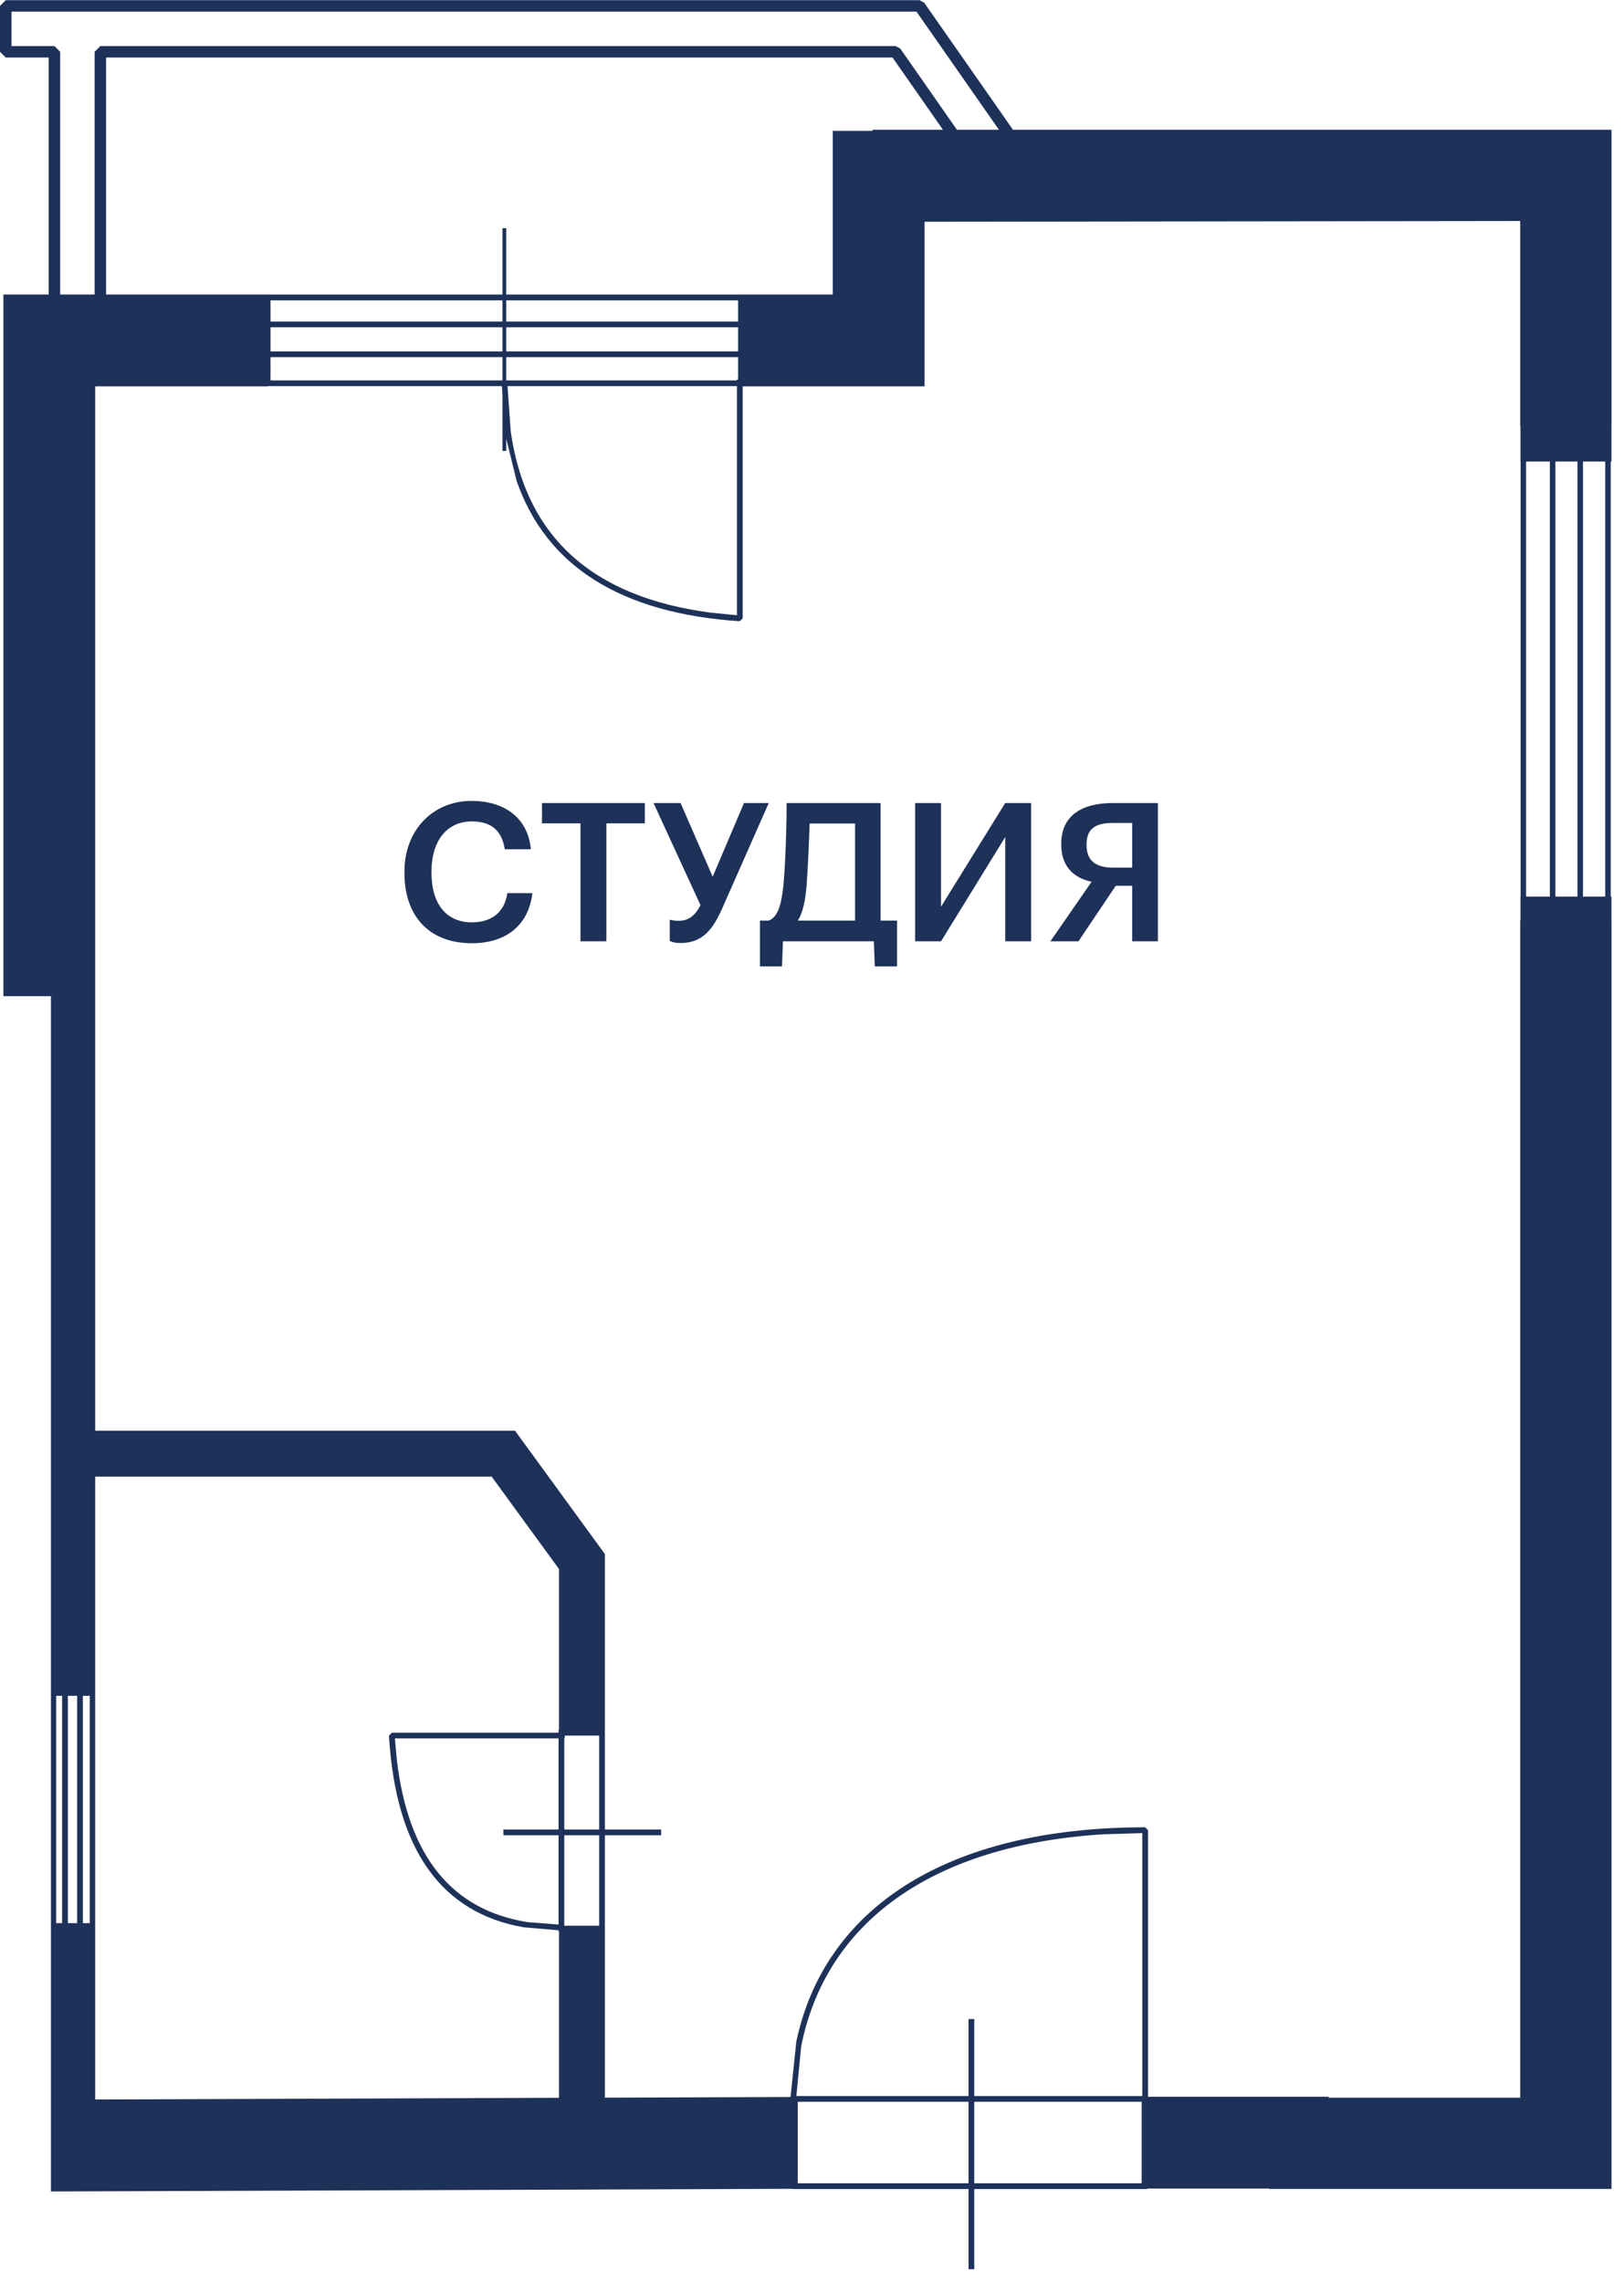 <svg width="126" height="177" viewBox="0 0 126 177" fill="none" xmlns="http://www.w3.org/2000/svg">
<path fill-rule="evenodd" clip-rule="evenodd" d="M75.145 176.013V169.793H61.448V169.777L3.952 169.983V77.27H0.264V22.844H3.779V4.463H0.444L0 4.018V0.456L0.444 0.013H71.337L71.7 0.204L78.592 10.064H125.029V33.053H125.027V35.802H124.969V69.545H125.027V71.417H125.029V169.789H98.481V169.756H89.022V169.793H75.589V176.013H75.145ZM61.892 169.346H75.145V163.025H61.892V169.346ZM75.589 169.346H88.577V163.025H75.589V169.346ZM7.385 162.848L43.369 162.717V149.815H43.335V149.723L40.639 149.494C34.278 148.387 30.706 143.518 30.178 134.631L30.401 134.396H43.335V134.179H43.369V121.701L38.148 114.536H7.385V162.848ZM117.948 162.711V71.417H117.967V69.545H117.978V35.802H117.967V33.053H117.948V17.143L71.734 17.201V29.967H57.622V47.966L57.386 48.187C48.051 47.562 42.366 43.85 40.082 37.302L39.278 34.02V34.978H38.984V30.572L38.937 29.952H20.765V29.967H7.385V110.974H39.959L46.931 120.541V141.906H51.296V142.352H46.931V162.707L61.336 162.656L61.783 158.357C63.961 148.052 73.42 141.735 88.851 141.735L89.073 141.959V162.635H103.083V162.711H117.948ZM75.145 162.579V156.609H75.589V162.579H88.627V142.187L85.663 142.276C72.136 143.1 64.025 149.248 62.158 158.748L61.787 162.579H75.145ZM43.78 149.37H46.488V142.352H43.78V149.37ZM43.335 149.278V142.352H39.057V141.906H43.335V134.841H30.642L30.779 136.415C31.657 144.066 35.114 148.158 40.91 149.088L43.335 149.278ZM4.359 149.171H4.819V131.536H4.359V149.171ZM5.266 149.171H5.984V131.536H5.266V149.171ZM6.431 149.171H6.965V131.536H6.431V149.171ZM46.488 141.906V134.623H43.817V134.841H43.78V141.906H46.488ZM118.404 69.545H120.249V35.802H118.404V69.545ZM120.678 69.545H122.388V35.802H120.678V69.545ZM122.817 69.545H124.545V35.802H122.817V69.545ZM57.177 47.721V29.952H39.378L39.626 33.472C40.773 41.529 45.824 46.312 55.197 47.528L57.177 47.721ZM20.988 29.508H38.984V27.703H20.988V29.508ZM57.177 29.508V29.429H57.268V27.703H39.278V29.508H57.177ZM20.988 27.257H38.984V25.386H20.988V27.257ZM39.278 27.257H57.268V25.386H39.278V27.257ZM20.988 24.94H38.984V23.297H20.988V24.94ZM39.278 24.94H57.268V23.297H39.278V24.94ZM38.984 22.849V17.701H39.278V22.849H57.489V22.844H64.613V10.149H67.691V10.064H73.159L69.249 4.463H8.232V22.844H20.765V22.849H38.984ZM7.341 22.844V4.018L7.785 3.574H69.48L69.846 3.764L74.244 10.064H77.504L71.106 0.902H0.891V3.574H4.226L4.67 4.018V22.844H7.341Z" fill="#1E3159"/>
<path d="M36.614 73.163C39.164 73.163 40.994 71.858 41.309 69.278H39.359C39.149 70.793 38.099 71.543 36.614 71.543C34.634 71.543 33.479 70.118 33.479 67.703V67.583C33.479 65.183 34.709 63.713 36.599 63.713C38.144 63.713 38.939 64.448 39.164 65.873H41.189C40.949 63.353 39.044 62.123 36.584 62.123C33.599 62.123 31.379 64.373 31.379 67.598V67.718C31.379 71.018 33.254 73.163 36.614 73.163ZM45.036 73.013H47.046V63.863H50.031V62.288H42.051V63.863H45.036V73.013ZM52.774 73.148C54.589 73.148 55.354 71.993 56.059 70.403L59.644 62.288H57.724L55.294 68.003L52.804 62.288H50.704L54.349 70.208C53.914 71.063 53.389 71.423 52.654 71.423C52.249 71.423 52.024 71.348 51.964 71.333V72.983C52.009 73.013 52.294 73.148 52.774 73.148ZM62.577 68.723C62.697 67.103 62.772 65.183 62.817 63.878H66.342V71.408H61.902C62.307 70.748 62.487 69.818 62.577 68.723ZM60.747 73.013H67.797L67.872 74.963H69.597V71.408H68.322V62.288H61.032C61.032 63.698 60.972 66.458 60.792 68.588C60.627 70.178 60.357 71.138 59.637 71.408H58.962V74.963H60.672L60.747 73.013ZM73.011 73.013L77.991 64.928V73.013H80.001V62.288H77.991L73.011 70.328V62.288H71.001V73.013H73.011ZM87.842 63.833V67.298H86.342C85.007 67.298 84.302 66.743 84.302 65.558V65.498C84.302 64.238 85.052 63.833 86.327 63.833H87.842ZM86.567 68.708H87.842V73.013H89.837V62.288H86.327C84.017 62.288 82.337 63.203 82.337 65.453V65.513C82.337 67.223 83.327 68.108 84.692 68.393L81.497 73.013H83.672L86.567 68.708Z" fill="#1E3159"/>
</svg>
